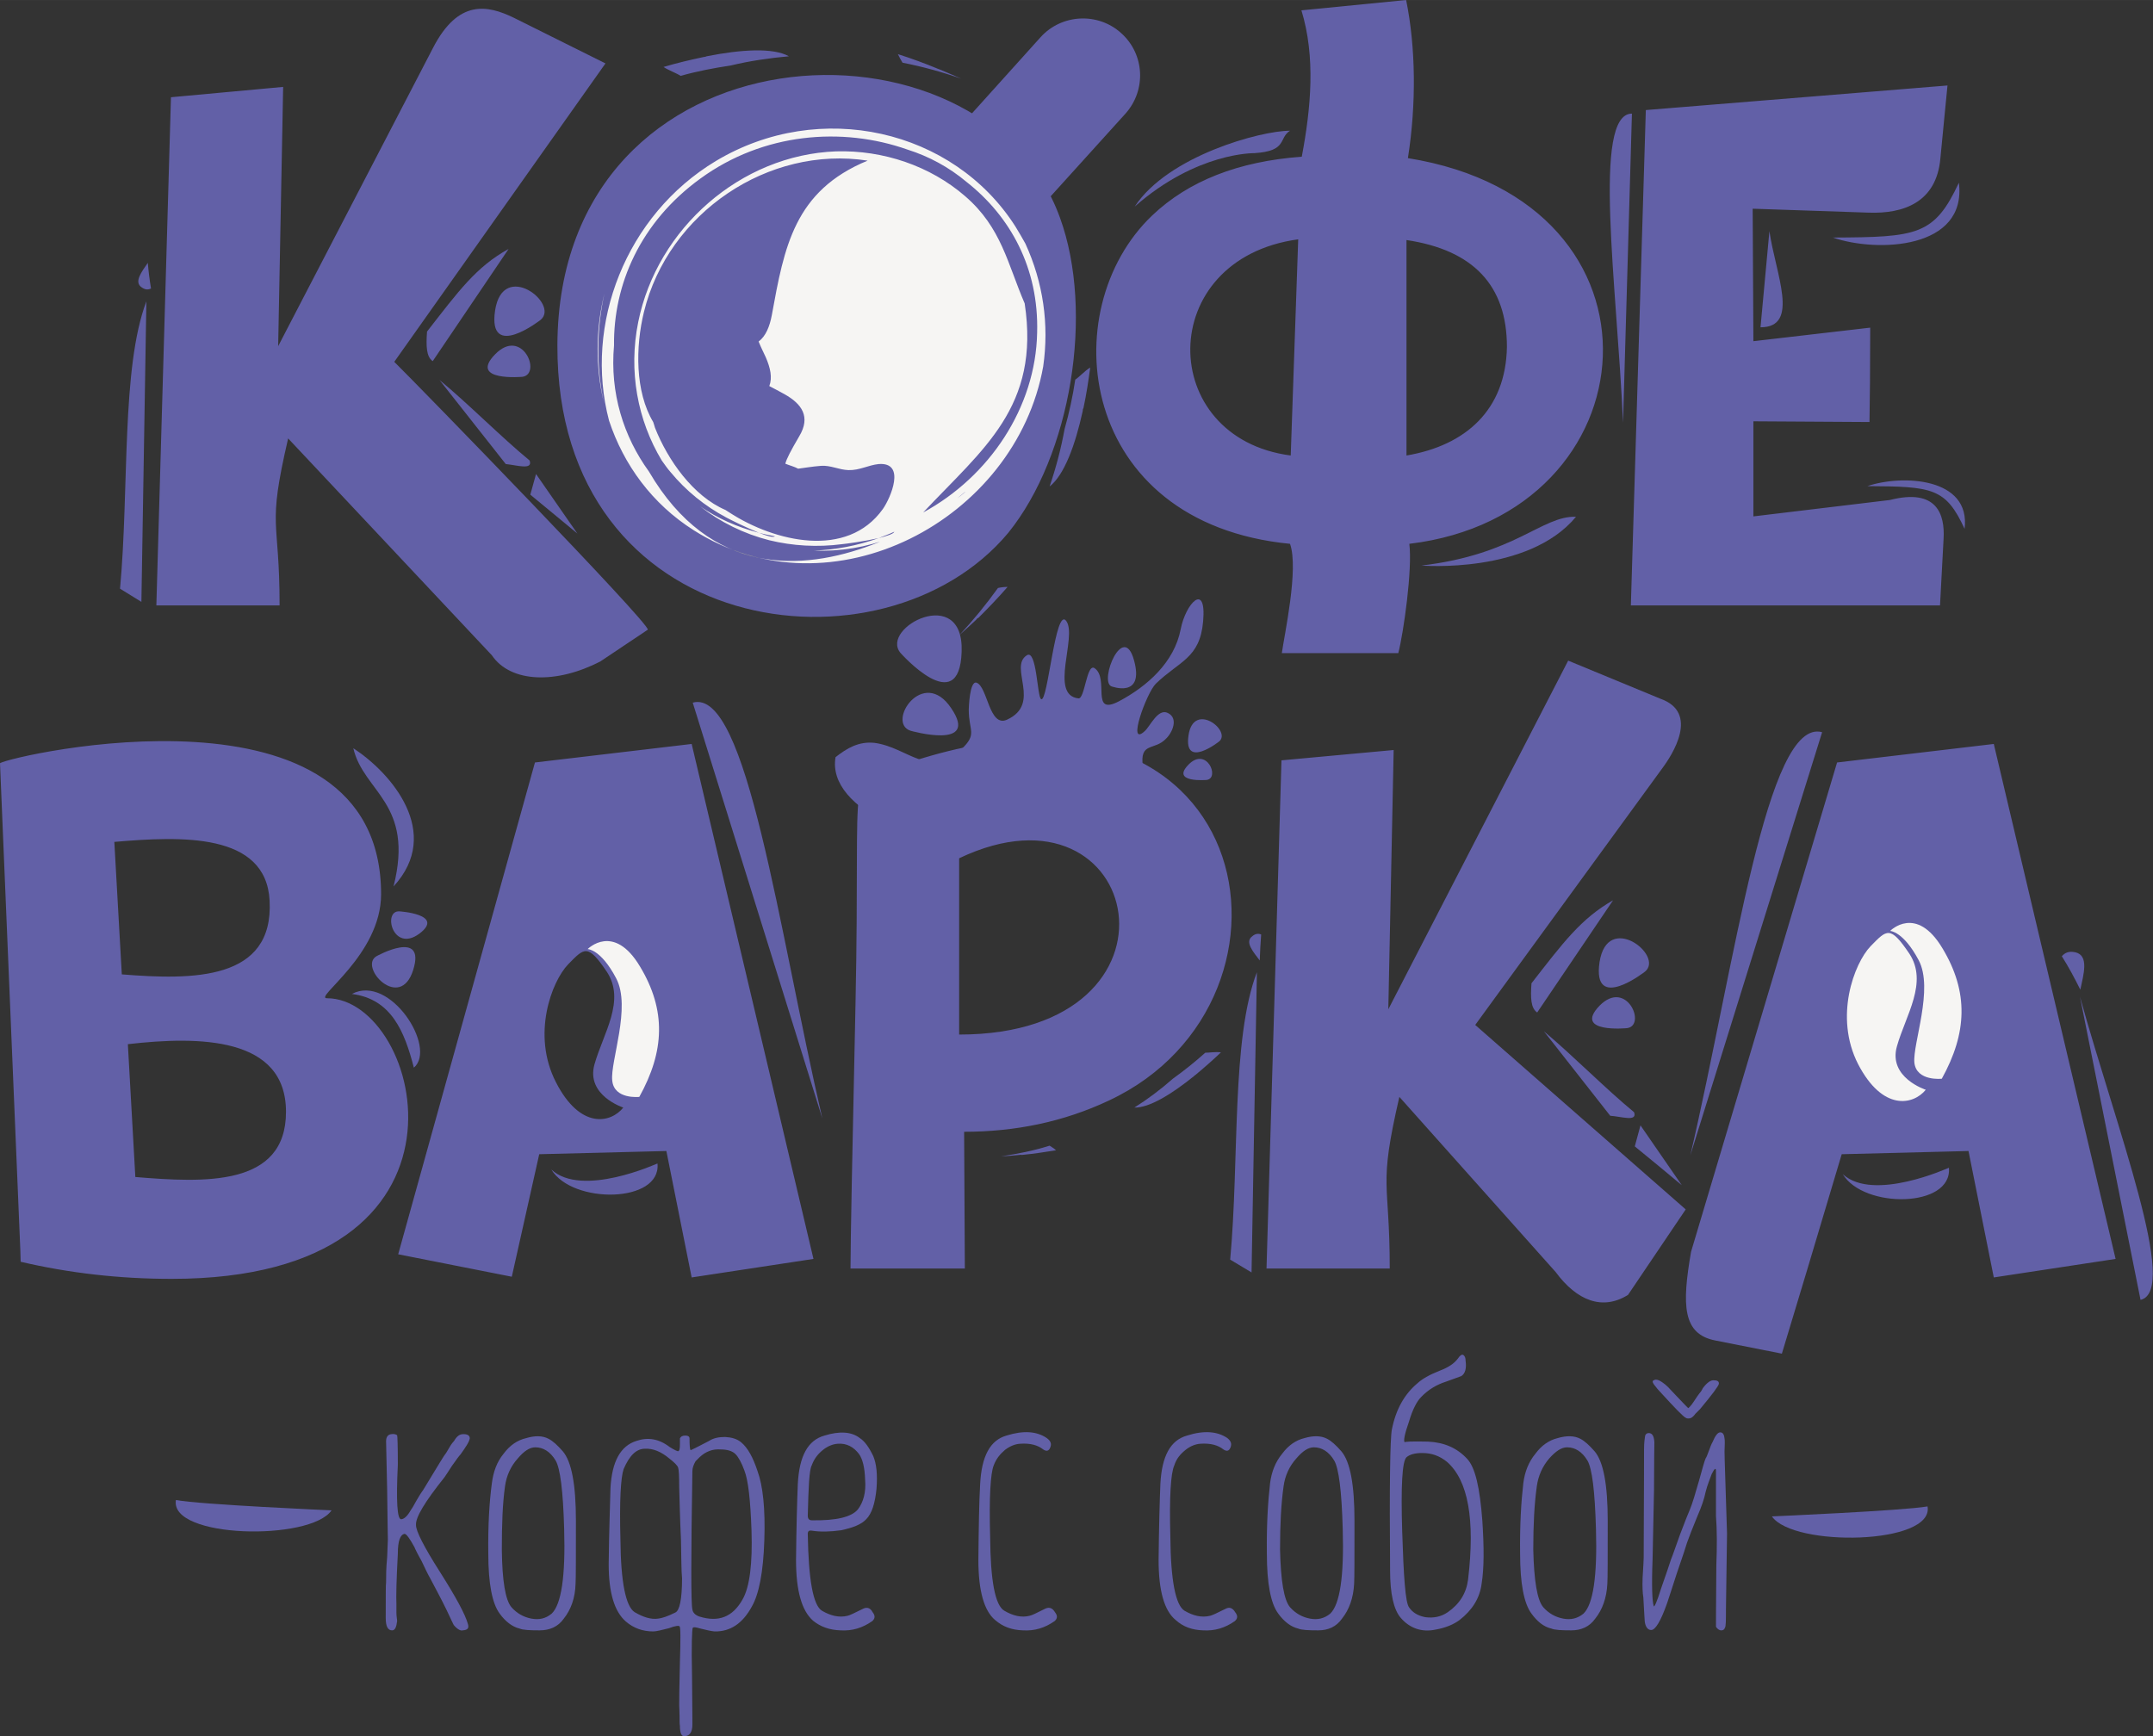 <?xml version="1.0" encoding="UTF-8"?> <!-- Creator: CorelDRAW X7 --> <svg xmlns="http://www.w3.org/2000/svg" xmlns:xlink="http://www.w3.org/1999/xlink" xml:space="preserve" width="97.627mm" height="78.733mm" style="shape-rendering:geometricPrecision; text-rendering:geometricPrecision; image-rendering:optimizeQuality; fill-rule:evenodd; clip-rule:evenodd" viewBox="0 0 6045 4875"><rect x="0" y="0" width="6045" height="4875" fill="#333333" stroke="none"/> <defs> <style type="text/css"> <![CDATA[ .fil0 {fill:#6260A7} .fil1 {fill:#6260A7;fill-rule:nonzero} .fil2 {fill:#F6F5F3;fill-rule:nonzero} ]]> </style> </defs> <g id="Слой_x0020_1">  <path class="fil0" d="M2922 104l-236 262c-20,23 -33,49 -38,77 78,44 146,107 198,185 29,-8 56,-24 77,-47l237 -262c59,-66 54,-167 -12,-226 -65,-59 -167,-54 -226,11zm-277 359c-1,14 0,28 3,42 22,14 43,29 62,46 30,26 53,53 71,81 15,2 31,2 46,0 -31,-46 -69,-87 -113,-121 -22,-18 -45,-34 -69,-48z"></path> <path class="fil1" d="M1750 3110c0,0 -105,-34 -81,-121 25,-88 88,-179 35,-260 -54,-80 -63,-68 -109,-21 -46,48 -103,197 -34,331 68,133 154,115 189,71zm-1696 327l-54 -1294c34,-22 1070,-259 1070,368 0,171 -191,292 -152,292 268,0 474,788 -436,788 -146,0 -287,-16 -424,-48 0,-7 -1,-42 -4,-106zm267 -1073l21 372c199,16 427,18 415,-207 -10,-192 -249,-181 -436,-165zm38 568l21 373c194,16 423,28 423,-183 0,-211 -243,-213 -444,-190zm1583 -843l342 1446 -342 52 -71 -355 -357 9 -77 344 -319 -63 384 -1381 440 -52zm460 731c15,-710 -31,-616 124,-670 1007,-353 1190,658 588,940 -129,61 -266,88 -407,88l2 384 -321 0c0,-77 5,-324 14,-742zm291 -410l0 495c675,0 518,-742 0,-495zm905 -275l315 -29 -15 728 505 -979 259 107c110,39 34,157 4,197l-524 719 591 518 -162 240c-72,45 -144,16 -203,-64l-439 -492c-60,260 -27,229 -27,482l-346 0 42 -1427zm2000 -46l342 1446 -342 52 -71 -355 -356 9 -98 328 -70 232 -187 -37c-92,-18 -94,-99 -68,-249l410 -1374 440 -52z"></path> <path class="fil1" d="M480 273l315 -29 -14 728 435 -838c71,-137 153,-120 227,-84l257 128 -593 838c75,74 712,729 712,752l-133 89c-123,64 -252,61 -305,-17l-572 -609c-60,259 -24,217 -24,469l-346 0 41 -1427zm1696 1233c-15,-3 -31,-6 -45,-10 22,9 40,14 45,10zm-479 -682c-22,100 -23,204 -2,305 -23,-98 -23,-203 2,-305zm13 357c-71,-270 47,-577 300,-729 292,-175 667,-89 841,184 10,16 19,32 28,48 50,109 67,227 50,345 -77,431 -594,706 -981,460 -117,-74 -197,-184 -238,-308zm440 -178c-7,-15 -14,-29 -20,-44 20,-15 31,-42 37,-74 35,-192 63,-349 269,-434 -278,-43 -560,146 -628,425 -24,98 -25,224 26,309 2,5 3,10 5,16 36,91 107,192 198,231 5,3 9,6 14,9 123,79 327,130 428,-12 21,-30 66,-132 -12,-126 -29,3 -54,18 -85,17 -27,-1 -50,-14 -77,-12 -26,2 -47,6 -64,8 -11,-6 -24,-9 -36,-14 3,-13 15,-36 39,-77 33,-55 7,-91 -41,-118 -15,-8 -29,-16 -43,-23 9,-24 3,-51 -10,-81zm361 490c-15,7 -30,12 -44,18 23,-6 42,-12 44,-18zm172 -90c-53,46 -115,83 -180,107 -71,27 -145,39 -218,36 59,-2 120,-13 182,-35 -40,9 -92,16 -103,17 -69,9 -138,5 -204,-11 -71,-18 -138,-51 -194,-95 48,33 103,58 165,74 -37,-15 -83,-38 -92,-43 -60,-32 -113,-75 -156,-127 -9,-10 -17,-22 -25,-33 -68,-113 -94,-251 -66,-389 53,-263 288,-469 555,-479 133,-4 265,41 363,126 102,88 119,190 167,301 44,291 -117,408 -285,587 186,-101 316,-295 320,-505 5,-182 -76,-327 -198,-423 -50,-42 -106,-72 -166,-91 -184,-65 -405,-47 -581,81 -170,123 -245,299 -243,469 -12,134 27,256 98,354 346,592 1034,-68 861,79zm148 93c-350,420 -1269,301 -1266,-527 4,-914 1193,-962 1411,-358 97,266 31,667 -145,885zm791 31c-596,-58 -665,-657 -387,-922 102,-97 242,-152 420,-165 26,-137 39,-281 -1,-411 98,-10 196,-19 294,-29 27,132 29,292 5,444 767,123 691,1001 4,1083 9,71 -16,249 -31,307l-327 0c7,-51 48,-237 23,-307zm609 -553c0,-172 -94,-272 -282,-300l0 605c166,-28 279,-128 282,-305zm-607 305l21 -607c-403,55 -398,558 -21,607zm1823 421l-868 0 42 -1391 847 -69c-2,16 -8,85 -20,205 -11,123 -103,156 -203,152l-324 -11 2 372c109,-13 219,-25 328,-38 0,117 -1,205 -2,265l-326 -2 0 267 383 -46c133,-34 155,41 151,109l-10 187z"></path> <path class="fil2" d="M1795 3080c0,0 -71,8 -76,-46 -6,-53 54,-206 11,-287 -43,-82 -80,-82 -80,-82 0,0 73,-75 147,49 74,123 69,238 -2,366z"></path> <path class="fil2" d="M2176 1506c-15,-3 -31,-6 -45,-10 22,9 40,14 45,10zm-479 -682c-22,100 -23,204 -2,305 -23,-98 -23,-203 2,-305zm13 357c-71,-270 47,-577 300,-729 292,-175 667,-89 841,184 10,16 19,32 28,48 50,109 67,227 50,345 -77,431 -594,706 -981,460 -117,-74 -197,-184 -238,-308zm440 -178c-7,-15 -14,-29 -20,-44 20,-15 31,-42 37,-74 35,-192 63,-349 269,-434 -278,-43 -560,146 -628,425 -24,98 -25,224 26,309 2,5 3,10 5,16 36,91 107,192 198,231 5,3 9,6 14,9 123,79 327,130 428,-12 21,-30 66,-132 -12,-126 -29,3 -54,18 -85,17 -27,-1 -50,-14 -77,-12 -26,2 -47,6 -64,8 -11,-6 -24,-9 -36,-14 3,-13 15,-36 39,-77 33,-55 7,-91 -41,-118 -15,-8 -29,-16 -43,-23 9,-24 3,-51 -10,-81zm361 490c-15,7 -29,12 -44,18 23,-6 42,-12 44,-18zm172 -90c-53,46 -115,83 -180,107 -71,27 -145,39 -218,36 59,-2 120,-13 182,-35 -40,9 -92,16 -103,17 -69,9 -138,5 -204,-11 -71,-18 -138,-51 -194,-95 48,33 103,58 165,74 -37,-15 -83,-38 -92,-43 -60,-32 -113,-75 -156,-127 -9,-10 -17,-22 -25,-33 -68,-113 -94,-251 -66,-389 53,-263 288,-469 555,-479 133,-4 265,41 363,126 102,88 119,190 167,301 44,291 -117,408 -285,587 186,-101 316,-295 320,-505 5,-182 -76,-327 -198,-423 -50,-42 -106,-72 -166,-91 -184,-65 -405,-47 -581,81 -170,123 -245,299 -243,469 -12,134 27,256 98,354 346,592 1034,-68 861,79z"></path> <path class="fil1" d="M398 807c-23,-15 0,-44 17,-69 2,24 5,48 9,72 -8,4 -16,4 -26,-3z"></path> <path class="fil1" d="M2747 1735c-3,1 -5,3 -6,5 -16,15 -31,29 -47,43 39,-42 75,-86 108,-132 9,-2 18,-3 27,-3 -26,30 -54,59 -82,87zm295 -589c-2,3 -2,6 -2,8 -21,96 -52,180 -93,212 18,-53 32,-106 42,-161 13,-46 23,-92 30,-139 12,-8 27,-25 42,-34 -5,38 -11,77 -19,114z"></path> <path class="fil1" d="M2557 2052c0,0 194,55 114,-63 -79,-119 -184,41 -114,63zm-211 74c32,-25 65,-45 110,-40 94,13 153,102 243,18 46,-43 21,-51 21,-111 0,-2 2,-83 22,-76 31,11 35,126 85,104 99,-45 4,-148 56,-181 28,-18 29,116 40,123 19,13 40,-263 71,-219 31,44 -49,208 34,217 18,2 23,-99 45,-85 43,29 -13,136 69,93 79,-42 155,-109 173,-202 14,-73 73,-135 63,-22 -9,104 -67,111 -133,175 -26,26 -82,180 -31,133 15,-13 37,-65 65,-51 31,15 12,56 -5,72 -33,35 -75,8 -65,79 3,14 19,95 -10,106 -62,24 59,142 16,144 -31,2 -35,-121 -82,-101 -11,8 -23,15 -35,21 -294,-57 -379,64 -604,-10 -98,-47 -161,-113 -148,-187zm774 -199c0,0 94,36 64,-73 -30,-109 -98,57 -64,73zm-420 -97c7,-191 -230,-68 -172,3 0,0 166,188 172,-3z"></path> <path class="fil1" d="M3388 2190c0,0 -102,9 -51,-43 51,-52 89,38 51,43zm-51 -125c14,-97 122,-13 86,17 0,0 -100,79 -86,-17z"></path> <path class="fil1" d="M1199 931c88,-113 138,-182 229,-232l-213 315c-18,-12 -19,-42 -16,-83z"></path> <path class="fil1" d="M1234 1067c77,63 176,163 253,226 10,28 -36,13 -67,10l-186 -236z"></path> <path class="fil1" d="M1505 1331l116 167c-44,-36 -88,-73 -132,-109l16 -58z"></path> <path class="fil1" d="M411 846l-14 844 -60 -37c26,-280 3,-619 74,-807z"></path> <path class="fil1" d="M3522 430c-1,0 -162,-3 -336,150 93,-142 353,-213 436,-213 -33,21 -6,57 -100,63z"></path> <path class="fil1" d="M4425 1451c-134,162 -434,137 -434,137 264,-31 338,-140 434,-137z"></path> <path class="fil1" d="M5500 513c23,187 -229,197 -354,154 237,-1 285,-6 354,-154z"></path> <path class="fil1" d="M4943 919l25 -270c17,119 87,270 -25,270z"></path> <path class="fil1" d="M992 2101c106,69 252,237 113,388 59,-234 -84,-264 -113,-388z"></path> <path class="fil1" d="M1162 2998c-26,-101 -63,-193 -174,-207 107,-57 240,151 174,207z"></path> <path class="fil1" d="M1548 3284c86,80 297,-17 298,-17 11,112 -239,115 -298,17z"></path> <path class="fil2" d="M5407 3060c0,0 -106,-34 -81,-122 25,-88 88,-179 35,-260 -54,-80 -63,-68 -109,-21 -46,48 -103,198 -35,331 69,133 155,115 190,72z"></path> <path class="fil2" d="M5452 3029c0,0 -71,8 -77,-45 -5,-54 55,-207 12,-288 -43,-81 -80,-82 -80,-82 0,0 73,-75 147,49 74,123 69,238 -2,366z"></path> <path class="fil1" d="M1467 1058c0,0 -152,14 -77,-63 76,-78 132,55 77,63zm-77 -186c22,-144 182,-19 128,26 0,0 -149,117 -128,-26z"></path> <path class="fil1" d="M2633 193c3,1 5,2 8,3 20,8 39,17 58,25 -54,-19 -109,-34 -165,-45 -5,-8 -9,-16 -13,-24 38,12 76,26 112,41zm-657 -33c3,0 6,-1 8,-2 96,-19 186,-25 231,0 -55,5 -110,13 -164,26 -47,7 -94,16 -140,29 -12,-8 -33,-15 -48,-25 37,-11 75,-20 113,-28z"></path> <path class="fil1" d="M4582 319l-25 868c-17,-385 -87,-868 25,-868z"></path> <path class="fil1" d="M3516 2629c-22,16 3,44 21,68 1,-25 2,-49 4,-73 -7,-3 -16,-3 -25,5z"></path> <path class="fil1" d="M4300 2761c88,-113 139,-182 229,-233l-213 315c-18,-12 -19,-41 -16,-82z"></path> <path class="fil1" d="M4335 2896c77,64 176,164 253,227 10,28 -36,12 -67,10l-186 -237z"></path> <path class="fil1" d="M4606 3160l116 168c-44,-37 -88,-73 -132,-109l16 -59z"></path> <path class="fil1" d="M4568 2887c0,0 -152,15 -77,-63 76,-77 133,56 77,63zm-77 -185c22,-144 182,-19 128,26 0,0 -149,117 -128,-26z"></path> <path class="fil1" d="M3529 2730l-15 843 -60 -36c26,-281 3,-619 75,-807z"></path> <path class="fil1" d="M2869 3243c-2,-1 -5,0 -7,0 -17,2 -34,3 -51,4 46,-7 92,-16 136,-30 6,4 13,8 18,13 -31,5 -64,10 -96,13zm488 -225c-2,1 -4,3 -5,4 -62,50 -125,89 -167,88 38,-24 74,-51 108,-81 32,-23 62,-47 91,-73 11,0 29,-3 44,-1 -23,22 -47,43 -71,63z"></path> <path class="fil1" d="M5116 2056l-370 1188c125,-537 215,-1231 370,-1188z"></path> <path class="fil1" d="M1945 1973l364 1168c-123,-529 -212,-1211 -364,-1168z"></path> <path class="fil1" d="M5516 1485c18,-145 -176,-153 -273,-120 183,1 220,5 273,120z"></path> <path class="fil1" d="M1121 2559c0,0 130,8 56,63 -74,54 -103,-65 -56,-63zm39 165c-37,117 -154,-9 -103,-39 0,0 140,-78 103,39z"></path> <path class="fil1" d="M5174 3297c86,79 297,-18 298,-18 10,113 -239,116 -298,18z"></path> <path class="fil1" d="M6010 3650l-170 -851c103,371 279,826 170,851z"></path> <path class="fil1" d="M5827 2674c39,9 23,62 14,105 -16,-32 -33,-64 -52,-94 9,-10 20,-15 38,-11z"></path> <path class="fil1" d="M1083 4578m216 0c-6,2 -16,-4 -25,-15 -1,-2 -8,-16 -20,-42 -16,-33 -32,-62 -45,-87 -8,-14 -16,-31 -25,-50 -14,-25 -20,-38 -20,-39 -13,-24 -23,-38 -28,-38 -12,2 -19,19 -19,56 -4,73 -5,121 -4,140 0,4 0,12 0,25 0,11 2,19 2,24 -2,17 -6,26 -14,26 -12,0 -18,-11 -18,-35 0,-62 0,-95 1,-100 0,-17 0,-40 3,-70 1,-28 2,-44 2,-50 0,-1 -1,-49 -2,-140 -2,-87 -3,-133 -3,-136 0,-12 5,-19 15,-20 6,-1 12,0 16,3 1,1 2,30 2,83 -5,103 -2,155 10,153 8,-1 17,-9 26,-25 3,-4 8,-12 16,-27 7,-12 13,-22 19,-30 10,-16 21,-35 34,-56 10,-17 18,-29 24,-39 4,-5 10,-14 16,-25 5,-9 11,-16 13,-18 8,-14 16,-19 26,-19 12,0 18,4 18,12 -2,11 -12,25 -26,45 -4,4 -12,15 -24,32 -12,19 -19,29 -21,32 -55,69 -82,113 -80,135 0,16 22,60 66,129 45,71 72,120 80,149 3,11 -1,16 -15,17z"></path> <path class="fil1" d="M1370 4578m48 -405c4,-29 16,-56 36,-78 17,-20 33,-31 49,-31 22,0 42,12 57,37 13,22 21,85 24,192 4,134 -8,212 -35,238 -17,14 -35,18 -57,14 -21,-4 -40,-14 -56,-32 -17,-20 -26,-74 -27,-162 0,-70 2,-129 9,-178zm-15 358c16,22 35,37 56,42 9,4 28,5 56,5 28,0 52,-10 68,-33 20,-25 32,-58 33,-98 1,-15 1,-74 1,-177 0,-101 -12,-166 -37,-195 -15,-17 -28,-29 -40,-35 -17,-9 -38,-9 -62,-2 -26,6 -47,21 -64,44 -19,23 -29,51 -33,83 -7,52 -11,117 -10,197 0,85 11,141 32,169zm306 47m376 -87c-28,50 -68,65 -122,48 -11,-4 -18,-11 -19,-20 -4,-15 -4,-144 0,-388 0,-10 4,-19 9,-28 4,-4 7,-7 11,-11 17,-16 37,-24 60,-22 17,0 32,4 41,13 8,8 17,24 25,46 11,28 17,84 20,168 3,94 -5,159 -25,194zm-189 37c-22,11 -38,16 -48,17 -20,3 -42,-4 -66,-18 -25,-16 -39,-84 -40,-204 -3,-109 1,-175 9,-198 16,-37 35,-57 60,-57 23,-1 45,8 69,28 14,11 22,19 24,25 2,6 3,23 3,55 1,33 2,84 5,149 1,50 1,86 3,107 0,59 -7,91 -19,96zm231 -397c-13,-39 -27,-65 -46,-81 -12,-10 -27,-14 -45,-15 -18,0 -33,3 -45,11 -34,18 -51,26 -52,26 -2,-2 -3,-13 -3,-33 0,-5 -4,-8 -12,-8 -8,0 -13,3 -15,8 0,0 0,5 0,17 0,11 -1,18 -5,19 -2,0 -10,-3 -24,-12 -30,-23 -61,-28 -93,-17 -45,14 -69,58 -73,133 -1,47 -4,119 -5,213 0,80 16,133 48,161 22,19 48,28 77,28 9,0 24,-4 44,-9 18,-7 29,-8 30,-5 3,1 3,35 1,101 -2,73 -2,112 -2,120 0,7 1,18 1,30 0,14 0,24 1,28 0,19 4,29 11,29 15,1 24,-10 24,-32 0,3 0,-44 -1,-138 -2,-85 0,-131 2,-134 2,-3 8,-2 22,2 16,4 29,7 39,8 44,1 79,-22 105,-70 20,-35 32,-96 35,-186 3,-88 -4,-153 -19,-194zm108 447m117 -524c25,-2 45,9 60,29 10,14 16,38 17,72 3,35 -5,63 -20,83 -18,22 -61,32 -129,31 -8,0 -12,-4 -12,-13 2,-80 4,-128 11,-141 7,-19 17,-32 32,-44 14,-11 28,-16 41,-17zm72 463c-24,12 -39,19 -44,20 -24,6 -48,0 -72,-14 -25,-15 -38,-87 -40,-216 0,-8 4,-10 11,-9 25,4 52,3 82,-1 33,-7 57,-16 71,-31 16,-16 25,-45 29,-86 3,-40 0,-69 -9,-91 -12,-25 -24,-42 -38,-51 -23,-18 -57,-20 -99,-7 -47,13 -71,58 -75,136 -2,49 -4,120 -5,213 0,87 16,143 48,171 21,17 46,26 77,27 33,2 62,-7 89,-26 8,-7 9,-15 1,-25 -6,-12 -16,-15 -26,-10zm323 61m188 -61c-24,12 -38,19 -44,20 -23,6 -47,0 -71,-14 -26,-15 -39,-84 -40,-208 -3,-111 1,-178 10,-200 7,-19 18,-32 32,-44 15,-11 28,-16 42,-17 29,-2 50,4 65,16 9,6 16,5 20,-6 4,-10 1,-18 -10,-26 -28,-19 -65,-22 -113,-7 -46,13 -70,58 -74,136 -3,50 -4,120 -5,213 0,87 16,143 47,169 22,19 47,28 78,29 33,2 62,-7 89,-26 8,-7 9,-15 1,-25 -7,-12 -16,-15 -27,-10zm318 61m189 -61c-24,12 -39,19 -44,20 -24,6 -48,0 -72,-14 -25,-15 -39,-84 -40,-208 -3,-111 1,-178 11,-200 6,-19 17,-32 32,-44 14,-11 28,-16 41,-17 29,-2 50,4 65,16 9,6 16,5 20,-6 4,-10 1,-18 -9,-26 -28,-19 -66,-22 -113,-7 -47,13 -71,58 -75,136 -2,50 -4,120 -5,213 0,87 16,143 48,169 21,19 46,28 77,29 33,2 62,-7 89,-26 8,-7 9,-15 1,-25 -7,-12 -16,-15 -26,-10zm114 61m48 -405c4,-29 16,-56 36,-78 17,-20 33,-31 49,-31 22,0 42,12 57,37 13,22 21,85 24,192 4,134 -8,212 -35,238 -17,14 -36,18 -57,14 -21,-4 -40,-14 -56,-32 -17,-20 -26,-74 -28,-162 0,-70 3,-129 10,-178zm-15 358c16,22 35,37 56,42 9,4 28,5 56,5 28,0 51,-10 67,-33 20,-25 32,-58 34,-98 1,-15 1,-74 1,-177 0,-101 -12,-166 -37,-195 -15,-17 -28,-29 -40,-35 -17,-9 -39,-9 -63,-2 -25,6 -46,21 -63,44 -19,23 -30,51 -34,83 -6,52 -10,117 -9,197 0,85 11,141 32,169zm312 47m221 -143c-5,39 -24,69 -57,92 -19,13 -40,17 -63,14 -21,-4 -36,-13 -46,-28 -10,-14 -15,-85 -19,-212 -4,-129 0,-198 12,-209 9,-8 24,-12 44,-12 27,0 49,8 70,25 59,52 79,161 59,330zm-3 -339c-28,-30 -64,-46 -110,-48 -45,-1 -66,0 -65,2 -4,-4 0,-24 12,-58 10,-34 22,-57 34,-69 20,-21 44,-35 69,-43 16,-6 31,-11 44,-16 11,-7 15,-22 12,-43 0,-8 -2,-13 -6,-16 -4,-3 -10,1 -15,9 -11,15 -28,26 -52,35 -28,11 -49,23 -62,35 -37,31 -61,74 -72,130 -5,25 -7,158 -5,396 0,65 10,110 30,133 25,29 59,41 97,33 29,-5 52,-15 68,-27 36,-28 57,-62 62,-102 7,-43 7,-101 2,-177 -7,-93 -20,-150 -43,-174zm148 482m48 -405c4,-29 16,-56 35,-78 18,-20 34,-31 50,-31 22,0 42,12 57,37 13,22 21,85 24,192 4,134 -8,212 -35,238 -17,14 -36,18 -57,14 -21,-4 -40,-14 -56,-32 -17,-20 -26,-74 -28,-162 0,-70 3,-129 10,-178zm-15 358c16,22 34,37 56,42 9,4 28,5 56,5 27,0 51,-10 67,-33 20,-25 32,-58 34,-98 1,-15 1,-74 1,-177 0,-101 -12,-166 -37,-195 -15,-17 -28,-29 -40,-35 -17,-9 -39,-9 -63,-2 -25,6 -46,21 -63,44 -19,23 -30,51 -34,83 -6,52 -10,117 -9,197 0,85 11,141 32,169zm311 47m18 -554c10,0 15,8 16,26 0,10 -1,55 -1,135l-4 192c-3,77 -1,120 3,132 1,7 9,-10 21,-49 15,-42 24,-70 28,-82 4,-9 12,-33 25,-69 13,-35 23,-59 28,-71 7,-17 15,-44 25,-79 10,-36 16,-58 19,-64 3,-4 5,-11 9,-21 4,-11 7,-19 10,-24 8,-19 15,-28 22,-28 7,0 11,6 12,17 1,5 1,17 0,37 0,19 3,96 7,230l-3 213c0,30 0,48 -3,52 -2,5 -5,7 -10,7 -6,0 -11,-4 -15,-10 0,-1 0,-59 1,-173 2,-53 2,-98 -1,-138 0,-86 0,-128 0,-126 0,-11 -4,-8 -12,8 -5,14 -12,30 -17,50 -4,20 -12,43 -23,68 -14,34 -24,60 -29,74 -3,10 -12,38 -29,87 -12,36 -20,63 -27,83 -18,51 -33,76 -45,76 -9,0 -16,-8 -18,-24 0,-4 -2,-26 -4,-68 -2,-11 -3,-30 -2,-55 2,-32 3,-51 3,-56 1,-197 1,-299 1,-304 0,-20 2,-32 3,-38 1,-5 5,-8 10,-8zm197 -138c1,-6 -3,-10 -12,-10 -10,-2 -21,6 -33,22 -1,3 -3,5 -5,9 -7,8 -14,19 -22,31 -6,9 -12,15 -14,16 -3,-3 -19,-19 -47,-49 -13,-15 -24,-23 -33,-28 -8,-4 -13,-4 -19,0 -2,3 0,8 8,17 3,4 6,8 11,13 43,47 66,71 73,74 3,2 5,2 8,2l0 0c5,0 9,-2 13,-6 3,-3 4,-4 6,-7 5,-5 9,-9 13,-13 35,-42 52,-65 53,-71z"></path> <path class="fil1" d="M494 4212c69,13 436,29 437,29 -60,87 -456,79 -437,-29z"></path> <path class="fil1" d="M5412 4230c-69,12 -436,28 -437,28 60,87 456,80 437,-28z"></path> </g> </svg> 
